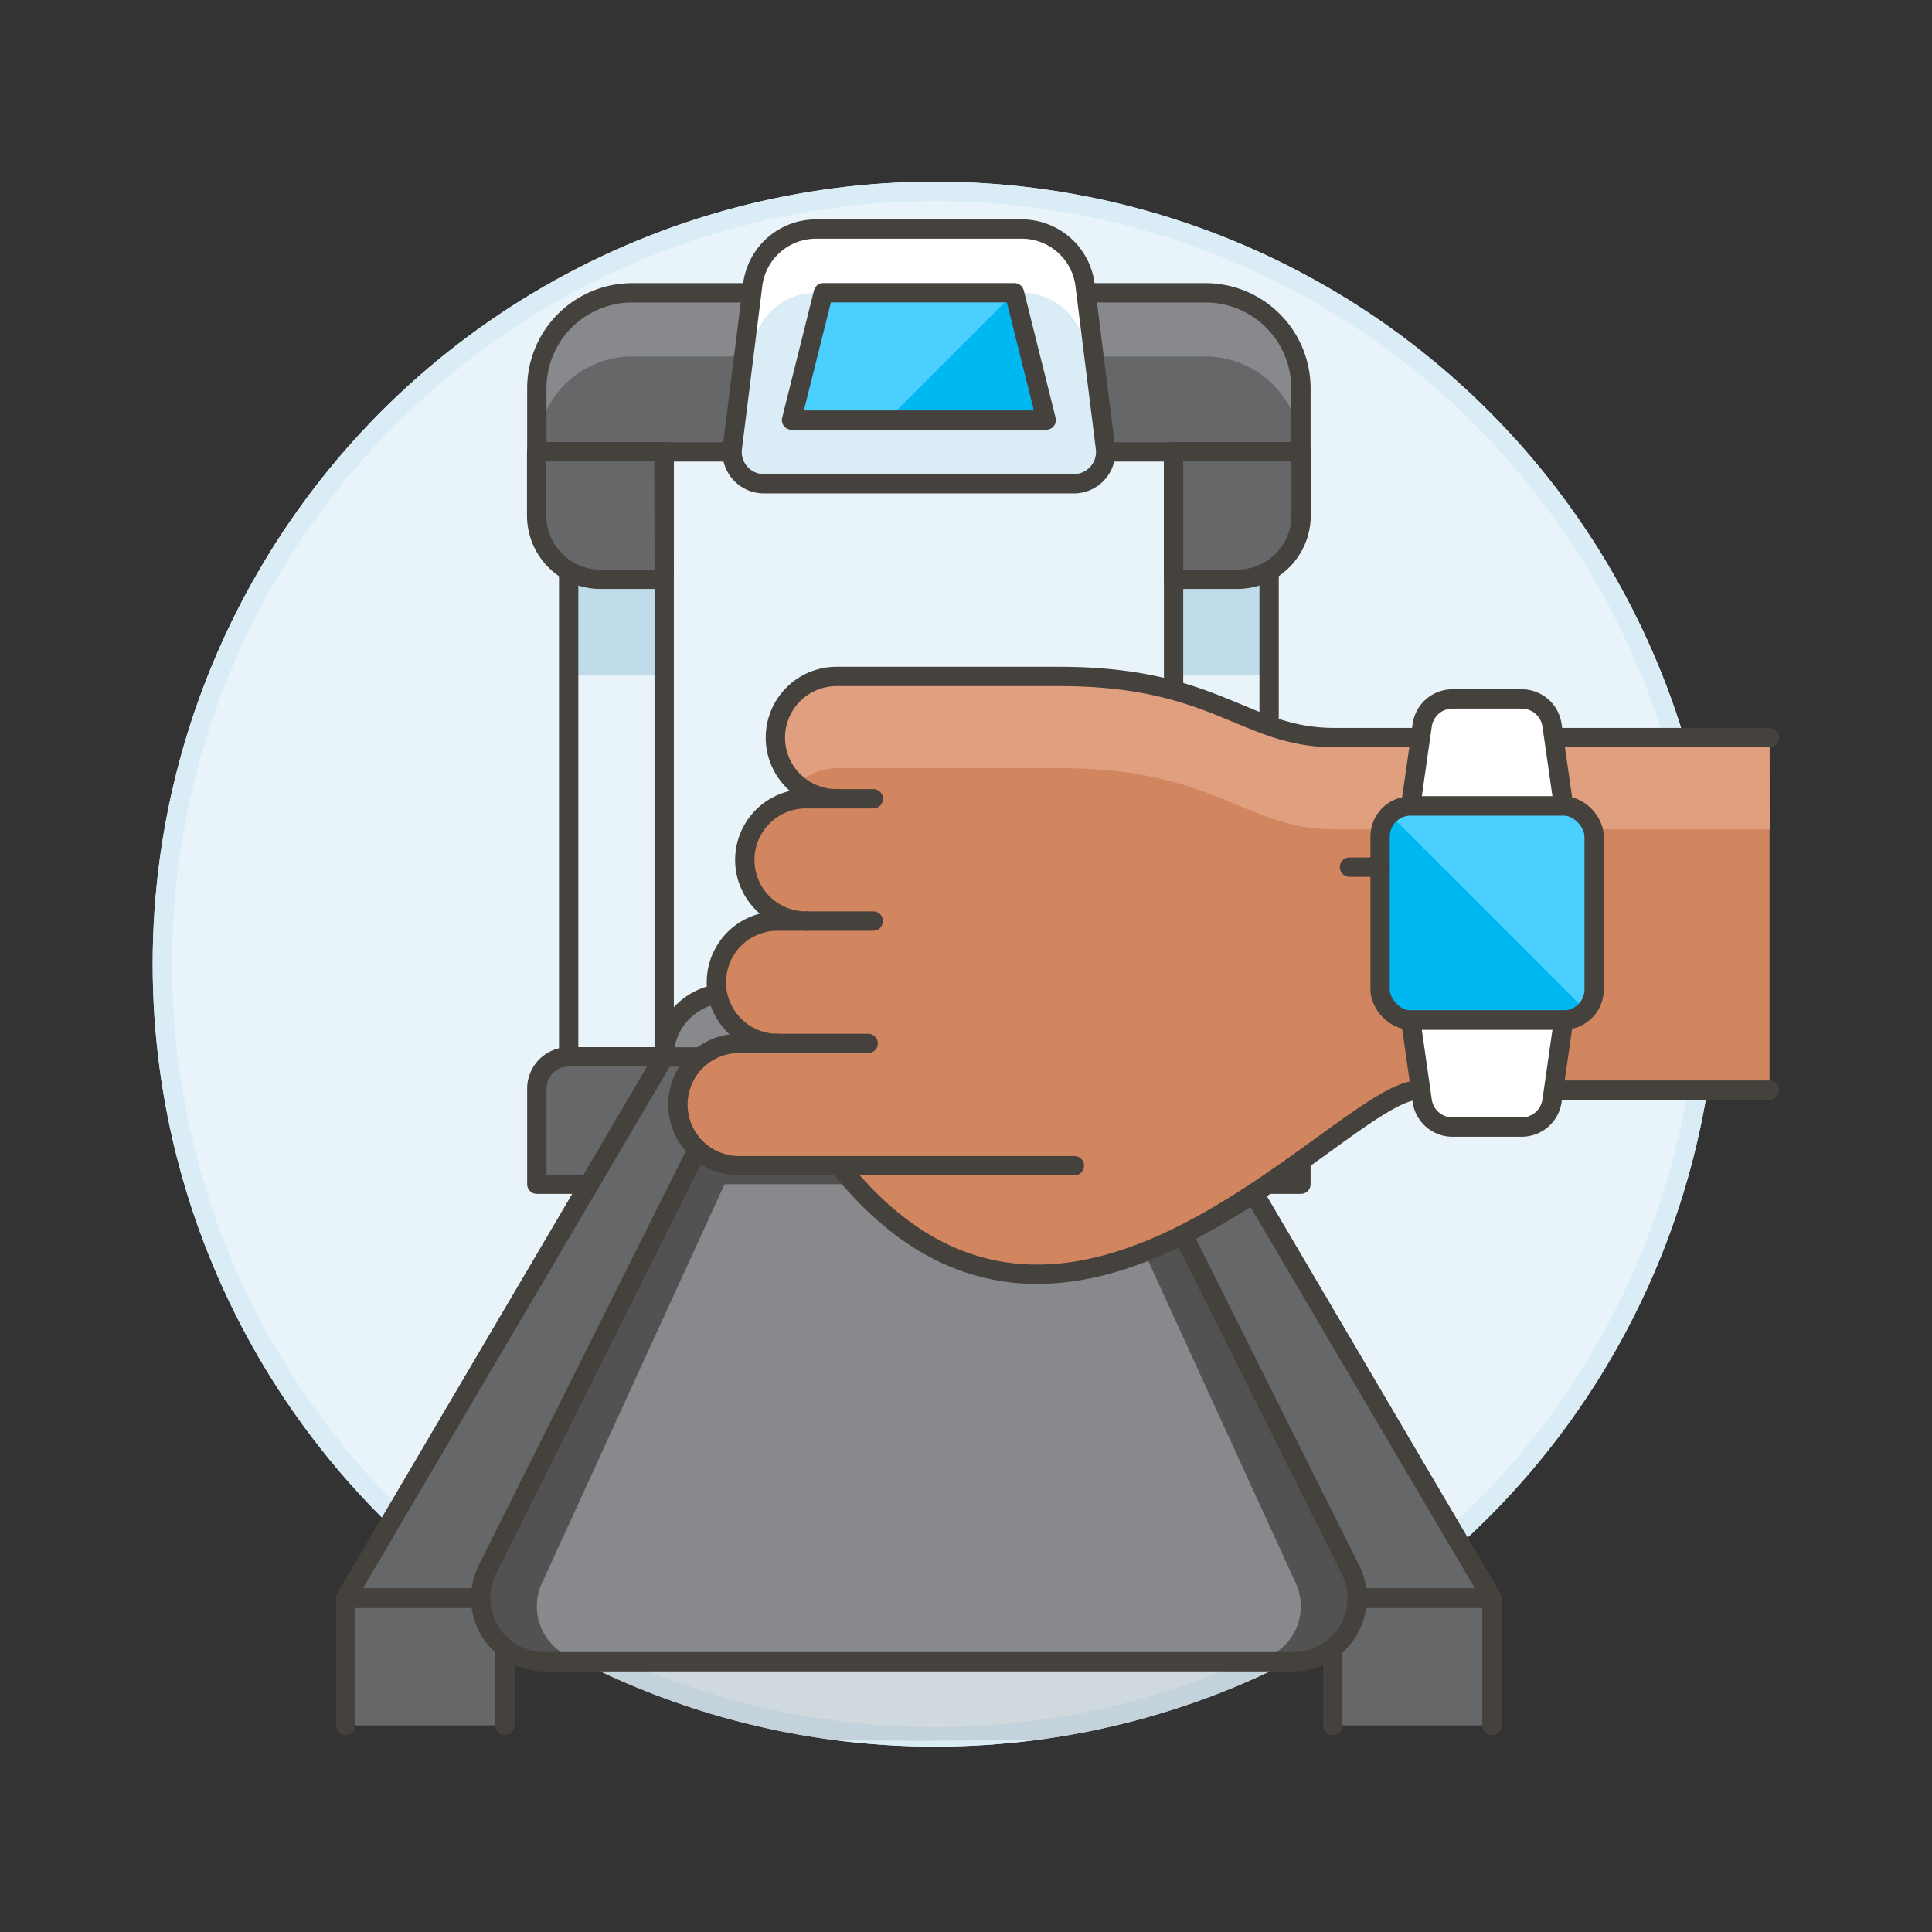 <svg xmlns="http://www.w3.org/2000/svg" viewBox="0 0 100 100"><rect x="0" y="0" width="100" height="100" fill="#333333" stroke="none"/><g class="nc-icon-wrapper"><defs/><circle class="a" cx="48.403" cy="49.904" r="40" fill="#e8f4fa" stroke="#daedf7" stroke-miterlimit="10"/><circle class="b" cx="48.403" cy="49.904" r="40" stroke="#daedf7" fill="none" stroke-linecap="round" stroke-linejoin="round"/><path class="c" d="M73.354 87.872c0-1.228-11.547-2.225-25.793-2.225s-25.794 1-25.794 2.225S33.316 90.1 47.561 90.1s25.793-1 25.793-2.228z" fill="#45413c" opacity="0.15"/><path class="d" d="M17.898 89.308v-6.592h8.24v6.592" stroke-linecap="round" stroke-linejoin="round" fill="#656769" stroke="#45413c"/><path class="d" d="M68.984 89.308v-6.592h8.239v6.592" stroke-linecap="round" stroke-linejoin="round" fill="#656769" stroke="#45413c"/><path class="d" d="M27.786 61.294h6.591V54.7h-4.943a1.648 1.648 0 0 0-1.648 1.648z" stroke-linecap="round" stroke-linejoin="round" fill="#656769" stroke="#45413c"/><path class="d" d="M67.336 61.294h-6.592V54.7h4.944a1.648 1.648 0 0 1 1.648 1.648z" stroke-linecap="round" stroke-linejoin="round" fill="#656769" stroke="#45413c"/><path class="e" d="M67.336 23.391h-39.55V20.1a4.943 4.943 0 0 1 4.944-4.944h29.662a4.944 4.944 0 0 1 4.944 4.944z" style="" fill="#656769"/><path class="f" d="M62.392 15.152H32.73a4.943 4.943 0 0 0-4.944 4.948v3.295a4.943 4.943 0 0 1 4.944-4.943h29.662a4.944 4.944 0 0 1 4.944 4.943V20.1a4.944 4.944 0 0 0-4.944-4.948z" style="" fill="#87898c"/><path class="g" d="M67.336 23.391h-39.55V20.1a4.943 4.943 0 0 1 4.944-4.944h29.662a4.944 4.944 0 0 1 4.944 4.944z" fill="none" stroke-linecap="round" stroke-linejoin="round" stroke="#45413c"/><path class="h" d="M29.434 23.391h4.944v31.31h-4.944z" style="" fill="#e8f4fa"/><path class="i" d="M29.434 23.391h4.944v11.535h-4.944z" style="" fill="#c0dceb"/><path class="g" d="M29.434 23.391h4.944v31.31h-4.944z" fill="none" stroke-linecap="round" stroke-linejoin="round" stroke="#45413c"/><path class="h" d="M60.744 23.391h4.944v31.31h-4.944z" style="" fill="#e8f4fa"/><path class="i" d="M60.744 23.391h4.944v11.535h-4.944z" style="" fill="#c0dceb"/><path class="g" d="M60.744 23.391h4.944v31.31h-4.944z" fill="none" stroke-linecap="round" stroke-linejoin="round" stroke="#45413c"/><path class="d" d="M77.223 82.716H17.898l16.479-28.014h26.367l16.479 28.014z" stroke-linecap="round" stroke-linejoin="round" fill="#656769" stroke="#45413c"/><path class="g" d="M77.223 82.716H17.898l16.479-28.014h26.367l16.479 28.014z" fill="none" stroke-linecap="round" stroke-linejoin="round" stroke="#45413c"/><path class="f" d="M25.227 81.242l10.8-21.6H59.1l10.8 21.6a3.3 3.3 0 0 1-2.948 4.77H28.175a3.3 3.3 0 0 1-2.948-4.77z" style="" fill="#87898c"/><path class="j" d="M69.9 81.242l-10.8-21.6H36.025l-10.8 21.6a3.3 3.3 0 0 0 2.948 4.77h2.487a2.872 2.872 0 0 1-2.569-4.157l9.413-20.561h20.11l9.413 20.561a2.873 2.873 0 0 1-2.57 4.157h2.488a3.3 3.3 0 0 0 2.955-4.77z" style="" fill="#525252"/><path class="g" d="M25.227 81.242l10.8-21.6H59.1l10.8 21.6a3.3 3.3 0 0 1-2.948 4.77H28.175a3.3 3.3 0 0 1-2.948-4.77z" fill="none" stroke-linecap="round" stroke-linejoin="round" stroke="#45413c"/><path class="k" d="M57.448 51.406H37.673a3.3 3.3 0 0 0-3.3 3.3h26.371a3.3 3.3 0 0 0-3.296-3.3z" stroke-linecap="round" stroke-linejoin="round" stroke="#45413c" fill="#87898c"/><path class="e" d="M60.744 29.983h3.3a3.3 3.3 0 0 0 3.3-3.3v-3.3h-6.6z" style="" fill="#656769"/><path class="g" d="M60.744 29.983h3.3a3.3 3.3 0 0 0 3.3-3.3v-3.3h-6.6z" fill="none" stroke-linecap="round" stroke-linejoin="round" stroke="#45413c"/><path class="e" d="M34.377 29.983h-3.3a3.3 3.3 0 0 1-3.3-3.3v-3.3h6.591z" style="" fill="#656769"/><path class="g" d="M34.377 29.983h-3.3a3.3 3.3 0 0 1-3.3-3.3v-3.3h6.591z" fill="none" stroke-linecap="round" stroke-linejoin="round" stroke="#45413c"/><path class="l" d="M55.582 25.039H39.54a1.647 1.647 0 0 1-1.635-1.852l1.055-8.444a3.3 3.3 0 0 1 3.271-2.887h10.66a3.3 3.3 0 0 1 3.27 2.887l1.056 8.444a1.647 1.647 0 0 1-1.635 1.852z" style="" fill="#daedf7"/><path class="m" d="M56.946 24.316l-.785-6.277a3.3 3.3 0 0 0-3.27-2.887h-10.66a3.3 3.3 0 0 0-3.271 2.887l-.784 6.277a1.638 1.638 0 0 1-.271-1.129l1.055-8.444a3.3 3.3 0 0 1 3.271-2.887h10.66a3.3 3.3 0 0 1 3.27 2.887l1.056 8.444a1.638 1.638 0 0 1-.271 1.129z" style="" fill="#fff"/><path class="g" d="M55.582 25.039H39.54a1.647 1.647 0 0 1-1.635-1.852l1.055-8.444a3.3 3.3 0 0 1 3.271-2.887h10.66a3.3 3.3 0 0 1 3.27 2.887l1.056 8.444a1.647 1.647 0 0 1-1.635 1.852z" fill="none" stroke-linecap="round" stroke-linejoin="round" stroke="#45413c"/><path class="n" d="M54.152 21.744H40.969l1.648-6.592h9.888l1.647 6.592z" style="" fill="#00b8f0"/><path class="o" d="M52.505 15.152h-9.888l-1.648 6.592h4.944l6.592-6.592z" style="" fill="#4acfff"/><path class="g" d="M54.152 21.744H40.969l1.648-6.592h9.888l1.647 6.592z" fill="none" stroke-linecap="round" stroke-linejoin="round" stroke="#45413c"/><g><path class="p" d="M91.589 56.424H73.428c-3.959 0-18.336 18.531-29.994 3.913H38.2a3.166 3.166 0 0 1 0-6.331h1.99a3.166 3.166 0 0 1 0-6.331h1.583a3.166 3.166 0 1 1 0-6.331h1.583a3.166 3.166 0 1 1 0-6.331h11.475c8.154 0 9.583 3.165 14.245 3.165h22.513" style="" fill="#d18660"/><path class="q" d="M91.589 38.178H69.076c-4.662 0-6.091-3.165-14.245-3.165H43.356a3.165 3.165 0 0 0-2.084 5.548 3.138 3.138 0 0 1 2.084-.8h11.475c8.154 0 9.583 3.165 14.245 3.165H91.6" style="" fill="#e09f7e"/><path class="g" d="M91.589 56.424H73.428c-3.959 0-18.336 18.531-29.994 3.913H38.2a3.166 3.166 0 0 1 0-6.331h1.99a3.166 3.166 0 0 1 0-6.331h1.583a3.166 3.166 0 1 1 0-6.331h1.583a3.166 3.166 0 1 1 0-6.331h11.475c8.154 0 9.583 3.165 14.245 3.165h22.513" fill="none" stroke-linecap="round" stroke-linejoin="round" stroke="#45413c"/><path class="g" d="M45.202 47.675h-3.429" fill="none" stroke-linecap="round" stroke-linejoin="round" stroke="#45413c"/><path class="g" d="M44.938 54.006H40.19" fill="none" stroke-linecap="round" stroke-linejoin="round" stroke="#45413c"/><path class="g" d="M45.202 41.344h-1.846" fill="none" stroke-linecap="round" stroke-linejoin="round" stroke="#45413c"/><path class="g" d="M55.61 60.337H43.434" fill="none" stroke-linecap="round" stroke-linejoin="round" stroke="#45413c"/><g><rect class="n" x="71.433" y="41.718" width="11.079" height="11.079" rx="1.583" style="" fill="#00b8f0"/><path class="g" d="M69.85 44.883h1.583" fill="none" stroke-linecap="round" stroke-linejoin="round" stroke="#45413c"/><path class="r" d="M73.613 37.537a1.582 1.582 0 0 1 1.567-1.359h3.585a1.582 1.582 0 0 1 1.567 1.359l.6 4.181h-7.916z" stroke-linecap="round" stroke-linejoin="round" stroke="#45413c" fill="#fff"/><path class="r" d="M73.613 56.978a1.583 1.583 0 0 0 1.567 1.359h3.585a1.583 1.583 0 0 0 1.567-1.359l.6-4.181h-7.916z" stroke-linecap="round" stroke-linejoin="round" stroke="#45413c" fill="#fff"/><path class="o" d="M82.081 52.3a1.576 1.576 0 0 0 .431-1.086V43.3a1.582 1.582 0 0 0-1.582-1.582h-7.914a1.573 1.573 0 0 0-1.086.431z" style="" fill="#4acfff"/><rect class="g" x="71.433" y="41.718" width="11.079" height="11.079" rx="1.583" fill="none" stroke-linecap="round" stroke-linejoin="round" stroke="#45413c"/></g></g></g></svg>